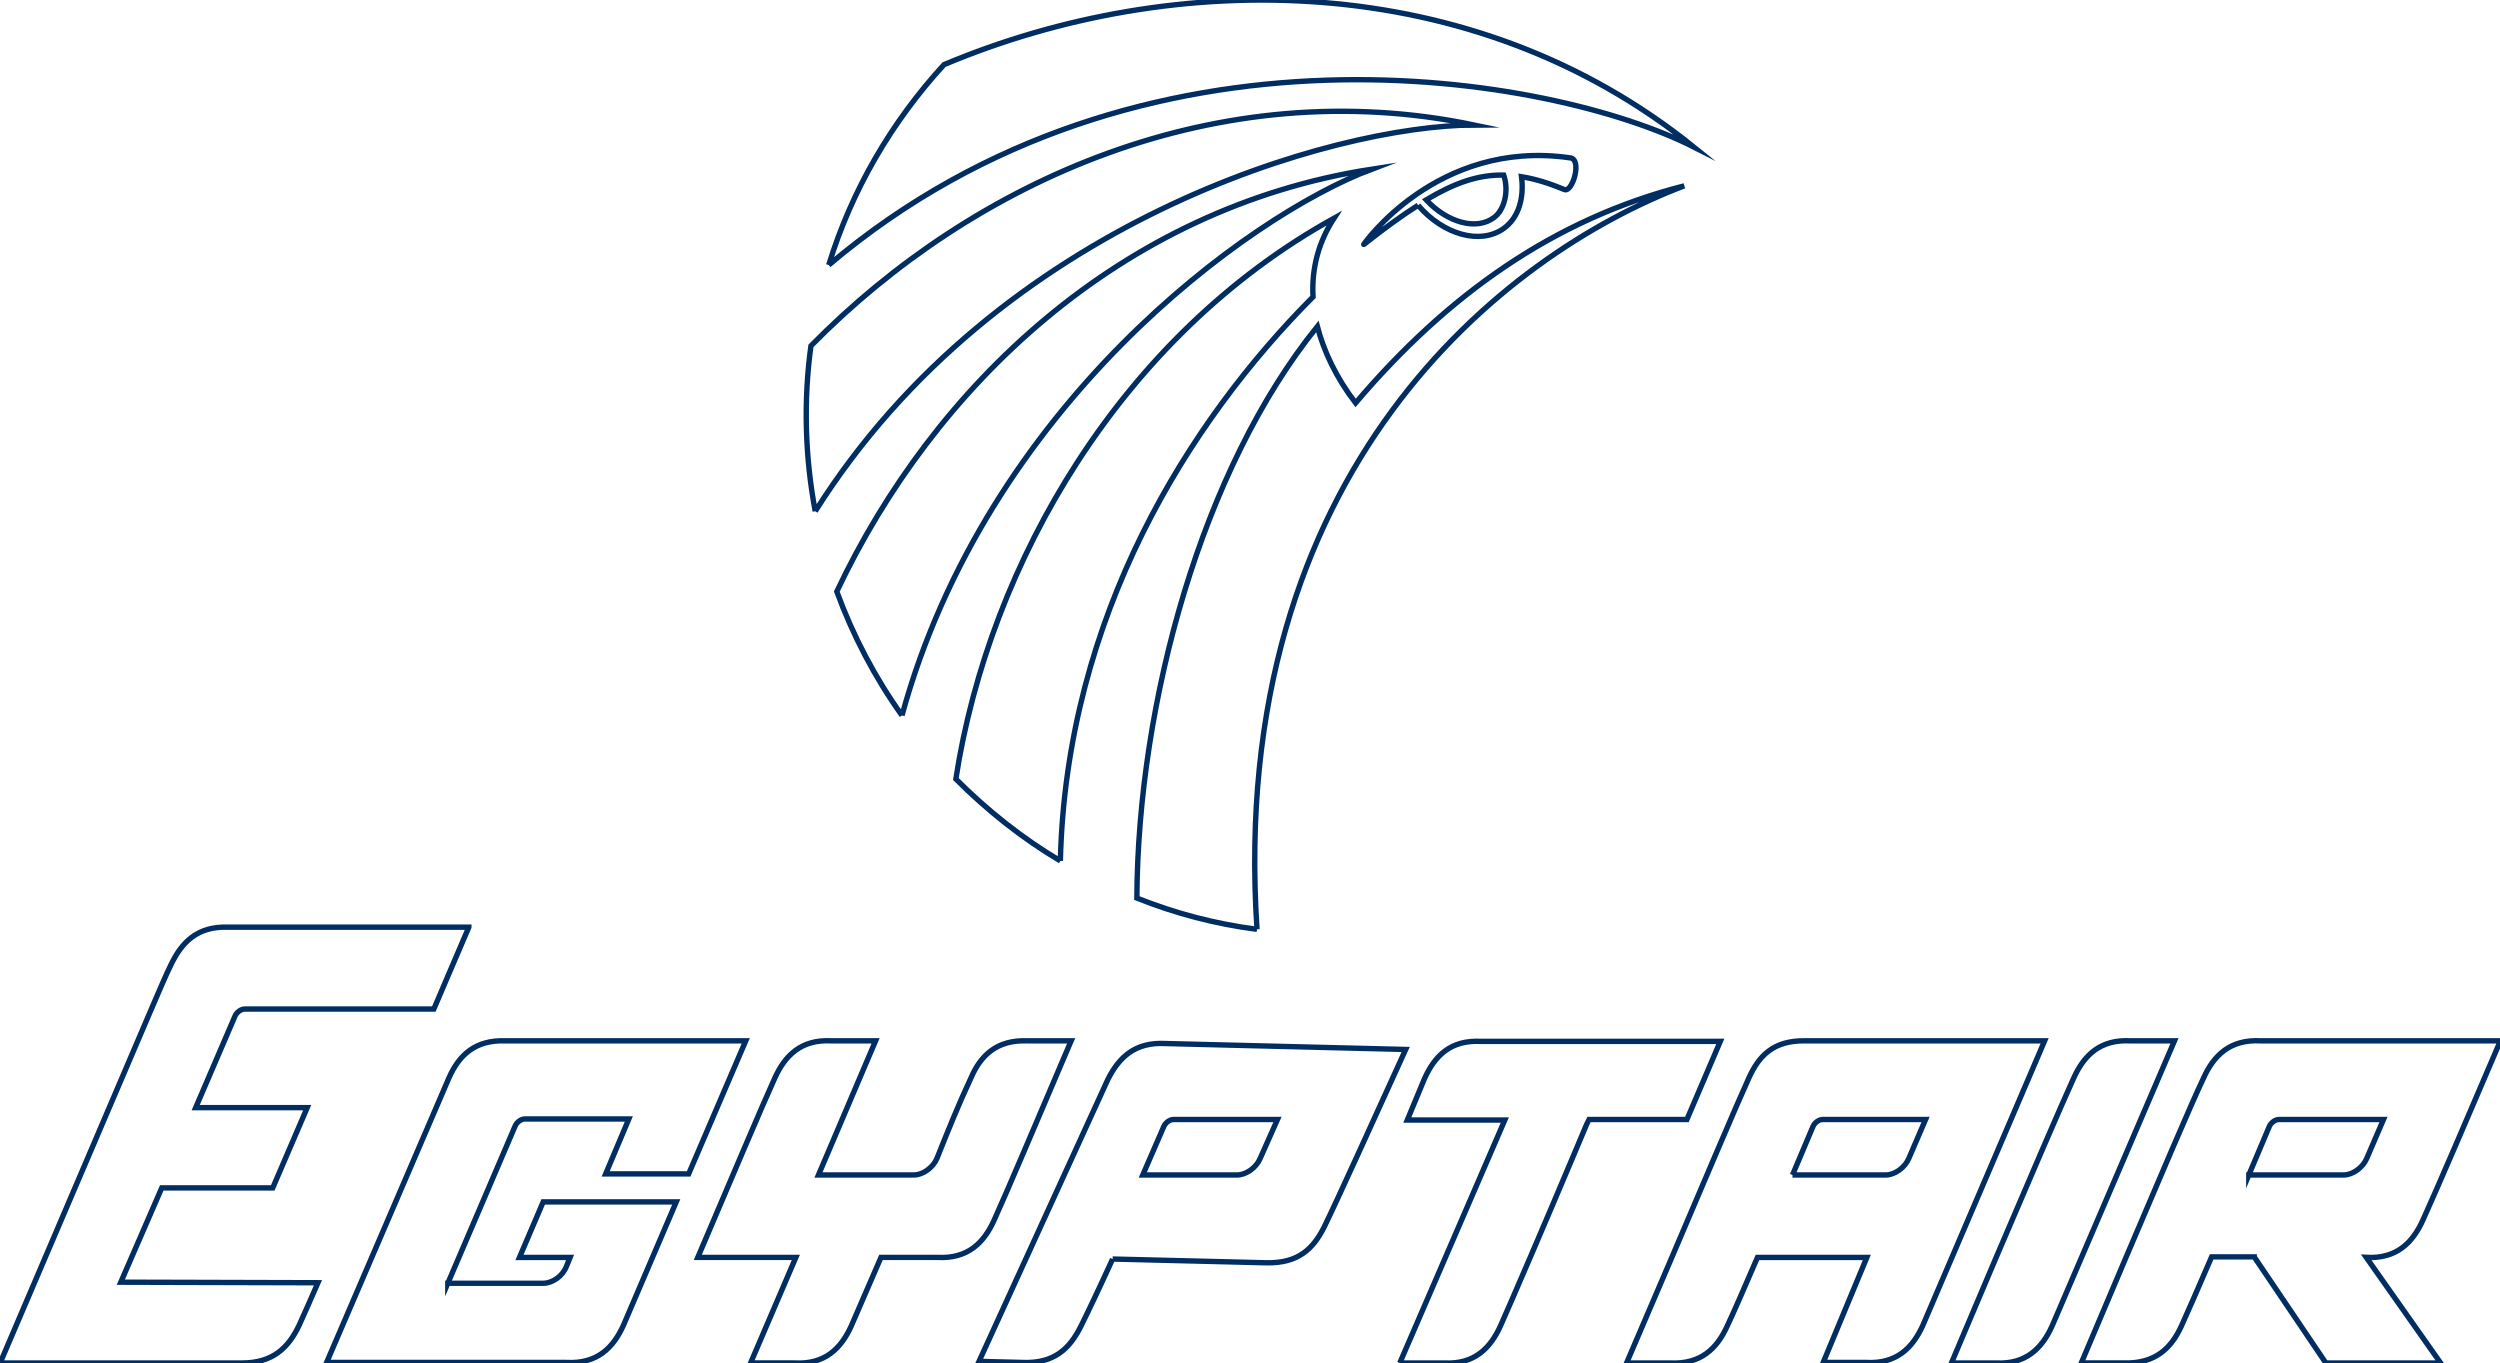 <svg id="svg2" xmlns="http://www.w3.org/2000/svg" viewBox="0 0 464 253" width="2500" height="1363"><style>.st0{fill:none;stroke:#002d62;stroke-miterlimit:10}</style><path id="path1133" class="st0" d="M83.1 238.2h17.7c1.7 0 3.6-1.3 4.3-3.1l.7-1.7h-9.4l4.4-10.3h24.7l-9.8 22.9c-1.9 4.2-4.9 7.2-10.6 6.9H60.6l22.7-52.8c1.9-4.3 4.9-7.1 10.5-6.9h44.6l-10.6 24.7h-15.4l4.3-10.2H97.4c-.7 0-1.5.6-1.8 1.3l-12.5 29.2zm3.9-66.1H42.3c-5.7-.2-8.6 2.8-10.6 7-.8 1.6-2 4.4-3.5 7.9L0 253h44.9c5.7 0 8.6-2.8 10.6-7 .7-1.6 2-4.4 3.5-7.9l-36.6-.1 7.6-17.5h20.6l6.4-14.9H36.3l7.3-17c.3-.7 1.1-1.3 1.8-1.3h35.1l6.5-15.2zm330.4 46H435c1.7 0 3.6-1.4 4.3-3.1l3.1-7.2H423c-.7 0-1.5.6-1.8 1.3l-3.8 9zm1 15.2h-7.9c-2.5 5.8-4.5 10.4-5.6 12.8-1.9 4.2-4.9 7-10.5 6.9h-8.1l8.3-19.6c5.8-13.6 12.1-28.5 14.4-33.3 1.9-4.2 4.9-7.2 10.6-6.9h44.5c-5.8 13.6-12.2 28.5-14.4 33.3-1.9 4.2-4.9 7.2-10.5 6.9L453 253h-21.3l-13.3-19.7zm-227.8-40.1h8.2c-5.8 13.6-12.1 28.5-14.3 33.3-1.9 4.2-4.9 7.2-10.5 6.9h-10.5c-2.5 5.8-4.5 10.4-5.5 12.7-1.9 4.2-4.9 7.2-10.5 6.9h-8.2l8.4-19.6h-18.2c5.8-13.6 12.1-28.5 14.3-33.3 1.9-4.2 4.9-7.2 10.5-6.9h8.2l-10.6 24.9h17.7c1.7 0 3.6-1.4 4.3-3.1 2-5 4-10 6.3-14.9 1.8-4.2 4.8-7.1 10.4-6.9M362.2 253h8.2c5.6.3 8.6-2.7 10.5-6.9l22.7-52.9h-8.2c-5.6-.3-8.6 2.7-10.5 6.9-2.2 4.8-8.6 19.7-14.4 33.3l-8.3 19.6zm-155.7-19.3l28.6.7c5.8.1 8.6-2.5 10.7-6.7 2.3-4.7 9-19.5 15.1-32.9l-44.6-1.1c-5.6-.3-8.6 2.5-10.7 6.7l-23.9 52.3 8.2.2c5.7.2 8.6-2.5 10.7-6.7 1.1-2.2 3.3-6.8 5.9-12.5m53.3 19.3h8.2c5.6.3 8.6-2.7 10.5-6.9 2.1-4.7 8.2-18.9 13.8-32.2.2-.4 2.4-5.8 2.6-6.1h18.2l6.2-14.5h-44.4c-5.7-.3-8.6 2.7-10.5 6.9l-3.2 7.7h18.1L259.8 253zm72.9-34.9H350c1.7 0 3.6-1.4 4.3-3.1l3.1-7.2h-19.1c-.7 0-1.5.6-1.8 1.3l-3.8 9zm13.8 15.3h-20.3c-2.5 5.8-4.5 10.4-5.6 12.7-1.9 4.2-4.9 7.2-10.7 6.9h-8l8.4-19.6c5.8-13.6 12.1-28.5 14.3-33.3 1.9-4.2 4.6-7 10.5-6.9h44.4L356.9 246c-1.9 4.2-4.9 7.2-10.5 6.9h-8l8.1-19.5zM263.2 38.1c4.7 5.5 11.6 7.4 15.9 4.3 2.8-2 3.8-5.7 3.3-9.6 2.5.4 5.1 1.2 8 2.4 1.5.5 3.3-5.7 1-5.9-24.8-3.6-38.6 16.4-38.3 16.1 3.8-3 7.1-5.4 10.1-7.3m14.2 2.2c-3.3 2.6-8.8 1-12.7-3.2 5.2-3.1 9.6-4.7 14.4-4.6 1 3 .1 6.4-1.7 7.8m-123.6 8.9c4.3-14 11.7-26.6 21.4-37.2 42.8-18 98-17.9 139.2 15.3-26-13.2-102.6-27.2-160.6 21.9m-2.5 45.7c-1.9-10.1-2.2-20.5-.8-30.7 30.3-30.8 75.6-50.9 123.1-41-26 .1-88.4 17.9-122.3 71.7m16.1 37.9c-5-7-9.1-14.8-12.1-23 18-38.1 52.7-71.2 99.3-78.4-23.1 8.7-71.5 44.1-87.2 101.4m29.4 27c-7.1-4.2-13.6-9.4-19.4-15.2 6.2-40.2 30.8-82.3 70.2-104.1-2.8 4.3-4.2 9.2-3.9 14.6-23.1 23.2-45.8 59.3-46.9 104.7m36.5 12.7c-7.8-1-15.3-3-22.3-5.8.2-36.4 12.1-79.6 33.5-106.1 1.2 4.6 3.5 9.5 7.1 14.2 17-20 36.7-34.1 61-40.3-33.3 12.6-84.9 52.7-79.3 138m-21.2 45.6h17.5c1.7 0 3.6-1.4 4.3-3.1l3.2-7.2h-19.3c-.7 0-1.5.6-1.8 1.3l-3.9 9z"/></svg>